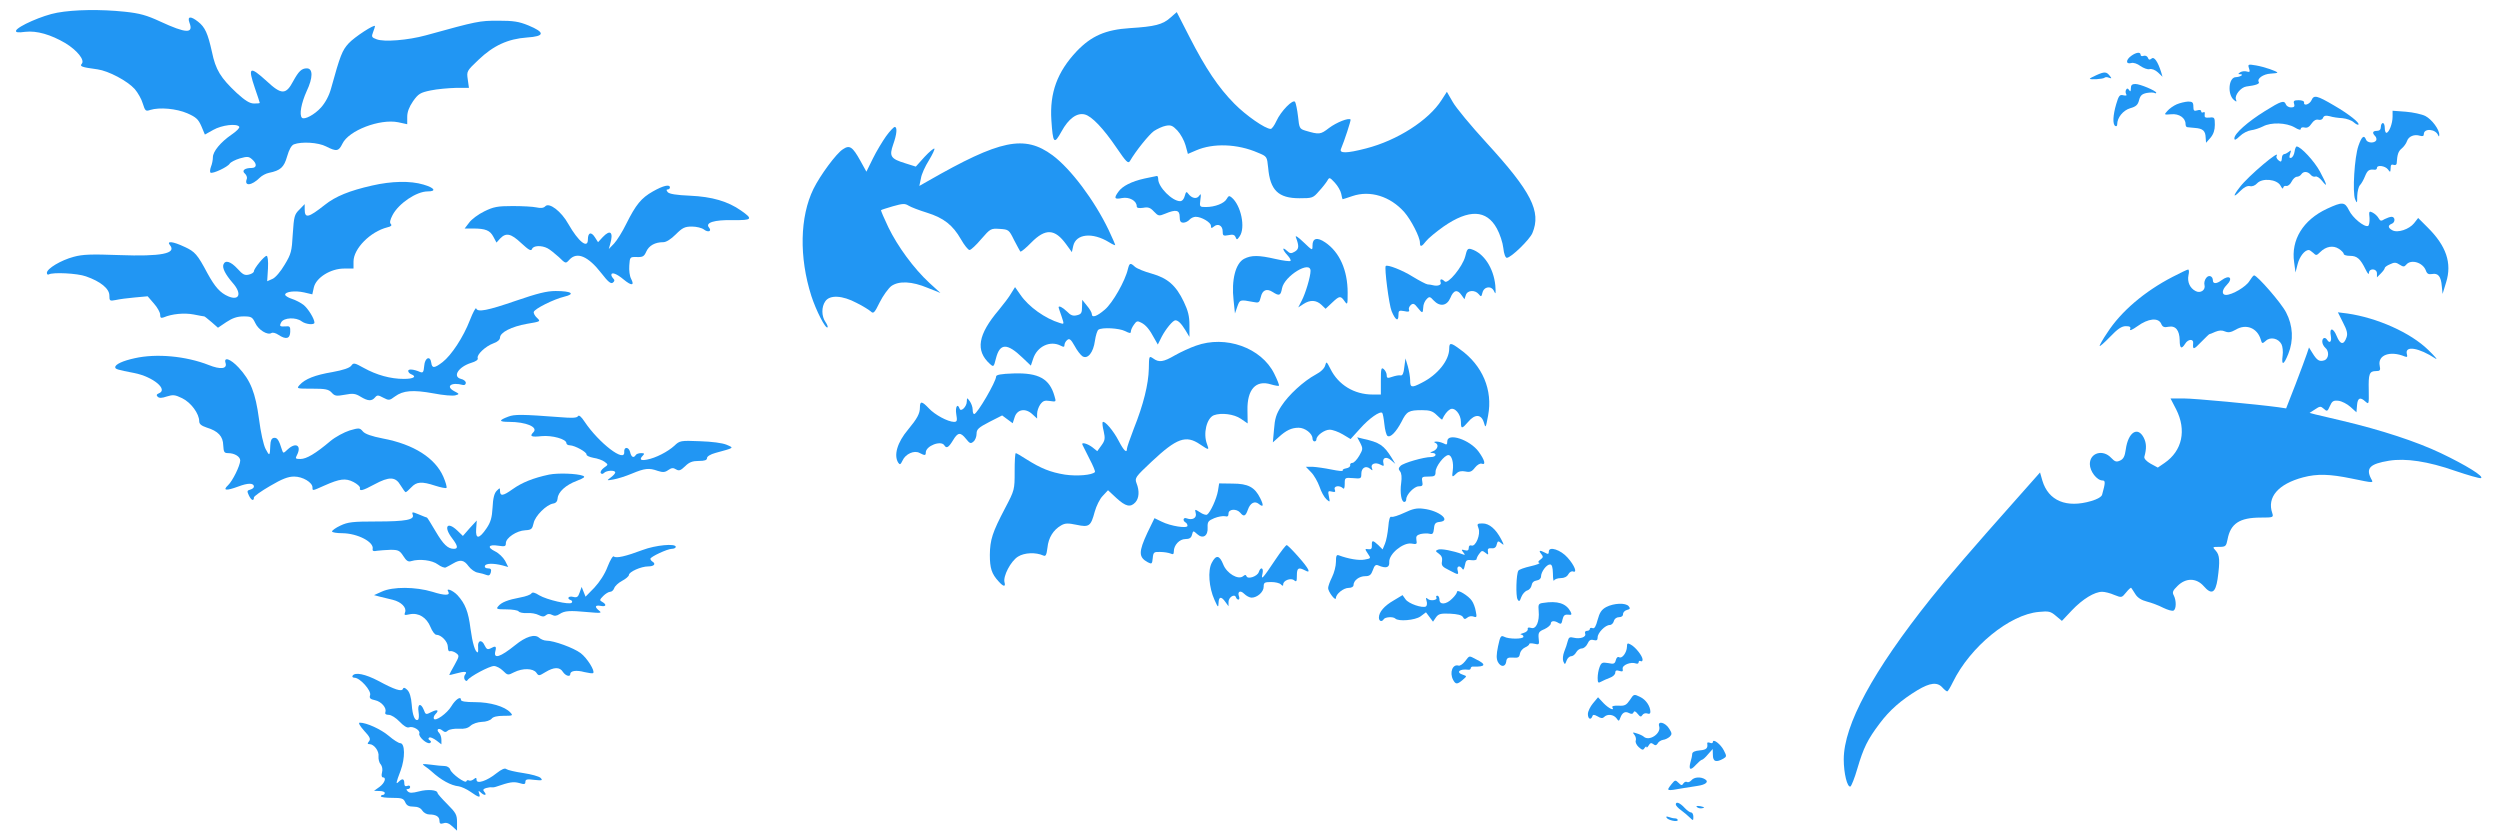 <?xml version="1.0" standalone="no"?>
<!DOCTYPE svg PUBLIC "-//W3C//DTD SVG 20010904//EN"
 "http://www.w3.org/TR/2001/REC-SVG-20010904/DTD/svg10.dtd">
<svg version="1.0" xmlns="http://www.w3.org/2000/svg"
 width="1280pt" height="429pt" viewBox="0 0 1280 429"
 preserveAspectRatio="xMidYMid meet">
<g transform="translate(0,429) scale(0.1,-0.1)"
fill="#2196f3" stroke="none">
<path d="M293 4225 c-74 -13 -203 -70 -211 -92 -2 -9 10 -11 47 -6 59 7 131
-14 206 -58 59 -36 100 -86 84 -105 -12 -14 -2 -18 80 -29 57 -8 153 -59 191
-101 16 -19 35 -52 41 -74 12 -38 15 -41 38 -33 48 15 134 7 190 -17 45 -20
56 -30 72 -66 l18 -43 43 24 c44 25 121 34 133 16 3 -6 -14 -23 -39 -40 -57
-39 -96 -87 -96 -116 0 -13 -4 -35 -10 -49 -5 -14 -6 -27 -2 -30 11 -7 88 29
98 46 5 8 29 20 52 27 39 11 46 10 63 -5 26 -23 24 -44 -3 -44 -36 0 -52 -14
-34 -29 8 -7 12 -19 10 -26 -16 -40 24 -37 67 6 10 10 31 21 46 24 59 12 77
28 93 84 10 35 22 57 35 62 39 15 125 10 165 -11 53 -27 64 -25 83 14 32 68
192 129 286 110 l46 -10 0 38 c0 25 10 51 30 80 27 38 37 44 90 55 33 7 91 12
128 13 l68 0 -6 43 c-6 42 -6 43 54 100 77 74 152 108 249 115 92 6 94 26 7
62 -49 20 -77 24 -155 24 -95 0 -106 -2 -370 -75 -91 -25 -215 -35 -252 -20
-25 9 -27 13 -18 36 6 15 10 29 10 31 0 13 -106 -56 -135 -88 -33 -36 -43 -61
-90 -231 -10 -37 -29 -72 -51 -97 -33 -37 -86 -65 -98 -53 -15 15 -3 76 24
136 33 69 33 117 1 117 -27 0 -42 -15 -70 -66 -37 -70 -60 -70 -136 1 -87 79
-97 73 -60 -36 14 -40 25 -74 25 -76 0 -2 -13 -3 -29 -3 -22 0 -45 14 -89 54
-82 77 -108 118 -127 211 -21 94 -35 126 -71 154 -38 30 -56 28 -44 -5 22 -57
-16 -56 -150 6 -69 32 -105 42 -181 50 -125 13 -258 11 -346 -5z"/>
<path d="M5993 4200 c-40 -36 -80 -46 -208 -54 -125 -8 -197 -40 -272 -118
-100 -106 -139 -213 -130 -353 8 -121 14 -127 52 -58 36 66 79 97 119 87 36
-9 95 -71 163 -171 49 -72 59 -82 68 -68 30 52 97 135 123 154 17 11 44 24 61
27 26 5 35 1 59 -24 16 -17 35 -51 42 -76 l12 -44 42 18 c87 38 212 34 317
-12 46 -19 46 -19 52 -77 10 -115 52 -156 160 -156 66 0 70 1 100 36 18 19 37
44 43 54 10 18 12 18 38 -10 15 -16 30 -42 33 -57 3 -15 6 -28 7 -28 2 0 24 7
50 16 91 31 194 -1 266 -82 35 -40 80 -128 80 -156 0 -25 9 -22 32 8 11 14 51
47 89 74 130 90 220 87 273 -10 15 -27 30 -72 33 -100 3 -30 11 -50 18 -50 21
0 117 93 131 127 46 110 -5 211 -236 463 -78 85 -156 179 -172 208 l-30 52
-27 -42 c-66 -104 -227 -207 -387 -248 -100 -26 -139 -26 -128 -2 17 40 52
147 49 150 -10 10 -71 -14 -110 -43 -44 -34 -50 -35 -121 -14 -30 9 -32 13
-38 72 -4 35 -11 68 -15 75 -10 17 -73 -47 -96 -98 -10 -22 -23 -40 -29 -40
-28 0 -127 69 -186 129 -82 83 -147 180 -230 342 l-65 127 -32 -28z"/>
<path d="M10912 4004 c-28 -20 -29 -44 -1 -37 12 4 32 -3 48 -15 16 -11 37
-19 47 -16 11 3 29 -4 43 -17 l23 -22 -7 24 c-17 54 -36 81 -49 69 -10 -8 -15
-7 -19 5 -4 8 -13 12 -22 9 -8 -3 -15 -1 -15 5 0 16 -22 14 -48 -5z"/>
<path d="M11515 3940 c6 -18 4 -21 -12 -16 -10 3 -25 1 -33 -4 -12 -8 -12 -10
-1 -10 23 0 2 -14 -21 -15 -38 0 -45 -89 -10 -117 13 -11 15 -10 10 3 -8 21
25 62 53 66 49 6 70 14 64 23 -11 17 23 41 60 43 19 1 35 3 35 5 0 7 -68 30
-109 37 -41 7 -43 6 -36 -15z"/>
<path d="M10733 3905 c-18 -8 -33 -16 -33 -18 0 -6 68 -2 75 5 4 4 14 4 23 0
15 -5 15 -4 3 11 -16 20 -26 21 -68 2z"/>
<path d="M10910 3838 c0 -17 -3 -19 -9 -9 -6 9 -11 10 -15 2 -4 -6 -4 -16 0
-23 5 -7 0 -9 -14 -6 -19 5 -24 -1 -37 -45 -17 -58 -19 -103 -5 -112 6 -3 10
0 10 8 0 35 30 72 67 83 29 8 39 17 45 41 6 24 15 32 39 37 17 3 35 3 40 0 5
-3 9 -2 9 1 0 10 -83 45 -107 45 -17 0 -23 -6 -23 -22z"/>
<path d="M11835 3777 c-10 -22 -42 -32 -38 -11 1 6 -11 11 -28 11 -24 0 -28
-4 -23 -19 4 -13 0 -18 -16 -18 -11 0 -23 7 -26 15 -9 23 -23 19 -108 -34 -87
-54 -156 -115 -156 -139 0 -12 7 -9 28 11 15 15 41 28 57 30 17 2 44 11 62 20
41 22 119 19 161 -5 21 -13 32 -15 32 -8 0 7 8 10 20 7 13 -3 24 3 35 20 11
16 23 23 35 20 11 -3 21 1 24 10 5 11 13 13 34 8 15 -5 44 -9 65 -10 21 -2 47
-11 58 -21 10 -9 22 -15 24 -12 9 8 -49 54 -123 97 -90 53 -105 56 -117 28z"/>
<path d="M11145 3756 c-16 -7 -38 -22 -48 -34 -18 -20 -18 -20 20 -17 40 4 73
-19 73 -50 0 -8 3 -15 8 -16 4 -1 22 -2 40 -4 41 -3 54 -15 55 -50 l2 -26 23
26 c15 18 22 39 22 66 0 37 -2 40 -27 37 -23 -2 -27 1 -25 16 2 11 -1 15 -7
11 -6 -3 -11 -1 -11 5 0 7 -8 9 -20 5 -16 -5 -20 -2 -20 19 0 22 -5 26 -27 26
-16 -1 -41 -7 -58 -14z"/>
<path d="M12250 3692 c0 -34 -18 -82 -32 -82 -4 0 -8 11 -8 25 0 14 -4 25 -10
25 -5 0 -10 -9 -10 -20 0 -13 -7 -20 -20 -20 -22 0 -26 -10 -9 -27 6 -6 8 -16
5 -22 -10 -16 -46 -13 -52 4 -10 26 -22 17 -39 -32 -20 -57 -31 -237 -17 -273
10 -23 11 -22 11 17 1 23 7 48 14 55 7 7 19 28 26 46 13 31 21 36 49 33 6 -1
12 3 12 9 0 17 42 11 56 -7 12 -17 13 -16 14 6 0 16 4 21 15 17 8 -3 15 0 16
7 3 47 8 62 26 77 11 9 23 26 27 38 8 24 37 36 66 27 14 -4 20 -2 20 8 0 32
60 27 73 -5 4 -9 6 -8 6 2 1 26 -37 78 -71 96 -18 9 -63 19 -100 22 l-68 5 0
-31z"/>
<path d="M4537 3593 c-19 -27 -50 -78 -68 -115 l-33 -67 -31 56 c-40 72 -55
82 -89 59 -34 -21 -117 -134 -151 -203 -70 -143 -74 -350 -11 -548 24 -74 73
-171 83 -161 3 2 -2 15 -11 28 -20 29 -21 77 0 106 23 33 87 30 160 -9 33 -16
65 -37 73 -44 13 -13 19 -6 45 47 17 34 44 71 59 83 39 28 106 25 187 -9 l65
-26 -57 52 c-79 73 -162 186 -210 285 -22 46 -39 86 -37 87 2 2 30 11 61 20
50 14 61 15 80 3 13 -8 55 -24 94 -36 86 -27 132 -63 174 -136 17 -30 37 -55
44 -55 7 0 34 25 60 56 47 54 49 55 95 52 45 -3 47 -4 73 -57 15 -29 30 -56
32 -59 3 -3 29 18 56 46 73 74 121 71 179 -9 l29 -40 7 32 c14 62 98 71 183
19 17 -11 32 -17 32 -15 0 3 -15 38 -34 78 -73 152 -194 313 -287 382 -144
106 -268 80 -638 -132 l-44 -25 8 38 c3 22 22 63 41 93 18 30 31 57 28 60 -3
3 -26 -16 -51 -43 l-44 -49 -54 17 c-75 23 -83 36 -62 96 19 53 22 90 8 90 -5
0 -25 -21 -44 -47z"/>
<path d="M11748 3513 c-2 -14 -9 -28 -17 -31 -10 -3 -11 2 -6 19 7 20 5 22 -6
12 -8 -6 -18 -12 -24 -12 -5 -1 -10 -7 -11 -14 -2 -27 -5 -29 -19 -17 -8 7
-12 16 -9 21 25 41 -146 -103 -188 -159 -37 -47 -35 -58 2 -20 20 20 37 28 50
25 11 -3 26 3 36 14 26 29 101 22 120 -11 7 -14 13 -19 14 -12 0 7 7 12 15 10
9 -2 21 8 28 22 7 14 19 25 27 25 8 0 19 6 23 13 11 16 32 15 47 -2 6 -8 17
-13 25 -10 7 3 22 -7 34 -22 30 -38 26 -21 -11 48 -28 52 -98 128 -119 128 -4
0 -9 -12 -11 -27z"/>
<path d="M5860 3376 c-67 -15 -114 -39 -134 -68 -24 -33 -20 -40 19 -32 37 7
75 -14 75 -42 0 -9 10 -11 33 -8 25 5 37 1 55 -19 23 -24 26 -24 58 -11 55 23
74 19 74 -16 0 -23 5 -30 19 -30 10 0 24 7 31 15 7 8 21 15 32 15 30 0 78 -29
78 -46 0 -13 3 -14 15 -4 21 18 45 5 45 -24 0 -23 3 -25 30 -20 22 5 31 2 36
-10 6 -15 8 -15 21 4 31 44 7 159 -41 199 -12 10 -16 9 -25 -7 -12 -23 -60
-42 -107 -42 -32 0 -33 1 -28 38 4 29 3 33 -6 20 -12 -19 -38 -14 -56 10 -9
13 -12 11 -18 -11 -4 -16 -13 -27 -24 -27 -40 0 -112 72 -112 113 0 9 -3 17
-7 16 -5 -1 -33 -7 -63 -13z"/>
<path d="M1905 3340 c-115 -26 -187 -55 -242 -99 -85 -67 -103 -71 -103 -22
l0 26 -27 -28 c-26 -25 -28 -36 -34 -125 -5 -89 -8 -102 -42 -158 -20 -34 -47
-66 -62 -72 l-27 -12 4 65 c2 39 -1 65 -7 65 -12 0 -65 -65 -65 -79 0 -6 -12
-14 -26 -17 -21 -5 -31 0 -58 30 -35 38 -63 46 -72 22 -7 -18 10 -51 47 -94
49 -55 35 -94 -23 -69 -41 18 -67 47 -106 118 -51 96 -64 111 -117 135 -59 28
-94 32 -75 9 36 -43 -44 -59 -260 -51 -141 5 -186 4 -233 -9 -64 -17 -137 -60
-137 -82 0 -8 5 -11 10 -8 20 12 146 6 190 -10 75 -26 120 -63 120 -98 0 -28
2 -29 33 -23 17 4 61 10 97 13 l66 6 32 -37 c18 -20 32 -46 32 -57 0 -16 4
-19 18 -14 42 18 105 24 153 15 29 -6 53 -10 55 -10 2 0 18 -13 37 -29 l33
-29 43 29 c32 21 56 29 88 29 40 0 45 -3 60 -34 16 -35 63 -64 83 -51 6 4 22
0 35 -9 39 -26 60 -21 61 15 1 25 -2 30 -20 28 -34 -2 -37 0 -26 21 13 24 75
27 104 5 21 -16 66 -20 66 -7 0 20 -33 73 -56 91 -14 11 -41 25 -60 31 -19 6
-34 16 -34 21 0 16 51 22 96 12 l43 -10 8 36 c12 50 86 96 155 96 l48 0 0 36
c0 66 86 153 173 175 19 4 25 10 18 17 -7 7 -4 21 9 46 31 59 122 121 180 121
46 0 36 18 -22 35 -67 20 -163 18 -263 -5z"/>
<path d="M3343 3310 c-60 -34 -87 -67 -137 -167 -19 -39 -47 -84 -62 -100
l-27 -28 7 25 c18 62 1 77 -38 36 l-24 -26 -16 25 c-19 30 -36 25 -36 -11 0
-50 -48 -12 -100 79 -36 65 -98 112 -118 91 -8 -9 -23 -11 -45 -6 -17 4 -72 7
-122 7 -78 0 -98 -4 -145 -27 -31 -15 -66 -41 -78 -58 l-23 -30 43 0 c65 0 87
-10 104 -42 l16 -30 19 21 c30 31 55 26 108 -24 38 -35 50 -42 55 -30 6 18 48
20 79 4 12 -6 38 -27 58 -45 35 -34 35 -35 54 -14 39 43 96 19 165 -70 34 -44
48 -55 58 -47 9 7 10 13 2 21 -5 5 -10 14 -10 18 0 17 27 7 63 -23 41 -34 57
-32 38 4 -7 13 -11 43 -9 68 3 43 3 44 39 43 30 -1 37 3 48 28 14 31 45 48 87
48 15 0 39 15 64 40 34 34 46 40 83 40 23 0 51 -7 61 -15 22 -17 42 -9 26 10
-21 25 27 40 123 38 99 -1 104 5 41 49 -67 47 -148 71 -261 76 -71 3 -106 9
-114 18 -8 10 -8 14 0 14 6 0 11 5 11 10 0 18 -34 10 -87 -20z"/>
<path d="M11914 3221 c-122 -57 -185 -159 -168 -274 l7 -52 11 43 c10 39 36
72 57 72 4 0 14 -7 23 -15 14 -14 17 -14 35 4 30 30 67 36 96 17 14 -9 25 -21
25 -26 0 -6 15 -10 33 -10 35 0 52 -15 79 -70 10 -21 17 -28 17 -17 1 25 41
23 41 -3 l0 -20 20 20 c11 11 20 23 20 28 0 4 12 13 27 19 22 11 31 10 49 -2
19 -12 24 -12 34 0 24 29 84 12 100 -29 6 -18 14 -22 32 -19 31 6 46 -12 50
-62 l4 -40 18 59 c31 99 1 187 -95 282 l-48 48 -21 -27 c-25 -31 -84 -51 -111
-36 -23 12 -24 25 -4 33 20 7 19 36 0 36 -8 0 -24 -6 -36 -12 -17 -11 -22 -10
-30 4 -5 10 -19 23 -30 29 -19 10 -21 8 -17 -27 1 -20 -2 -39 -8 -41 -19 -7
-79 42 -97 80 -22 44 -33 45 -113 8z"/>
<path d="M6635 3075 c17 -45 16 -60 -5 -73 -19 -11 -25 -11 -41 4 -26 24 -24
6 3 -23 12 -13 19 -26 15 -29 -3 -3 -37 1 -76 10 -87 20 -124 20 -161 1 -44
-23 -66 -108 -54 -213 l7 -67 12 35 c13 36 13 37 81 24 29 -6 32 -4 39 24 8
37 30 47 61 27 34 -22 41 -19 48 19 12 63 146 145 146 89 0 -29 -26 -116 -45
-152 l-18 -35 26 17 c35 23 66 21 92 -3 l22 -21 33 31 c38 36 44 37 64 8 15
-21 16 -19 16 43 0 115 -41 208 -115 258 -41 28 -65 22 -65 -16 0 -27 0 -27
-46 17 -29 28 -44 37 -39 25z"/>
<path d="M7502 2977 c-14 -53 -89 -144 -105 -128 -16 16 -27 13 -21 -4 6 -14
-15 -22 -41 -15 -5 2 -17 3 -26 4 -8 1 -42 19 -75 39 -52 33 -131 64 -139 55
-8 -8 17 -200 30 -231 19 -46 35 -56 35 -21 0 24 3 26 30 21 21 -5 28 -3 24 7
-3 7 2 18 10 25 11 9 18 7 34 -14 25 -31 27 -31 29 1 0 15 8 33 17 42 14 15
18 14 36 -6 32 -34 68 -29 86 13 16 40 36 45 57 14 l15 -21 7 21 c8 26 47 28
66 5 12 -15 14 -14 19 7 8 33 47 38 60 7 8 -18 9 -11 6 31 -9 89 -59 165 -122
185 -19 6 -23 1 -32 -37z"/>
<path d="M5775 2913 c-14 -62 -79 -175 -118 -208 -42 -36 -67 -44 -67 -22 0 6
-11 26 -25 42 l-24 30 -1 -36 c0 -31 -4 -38 -26 -43 -20 -5 -32 -1 -51 19 -23
22 -43 32 -43 21 0 -2 7 -22 15 -45 14 -42 14 -42 -8 -35 -76 23 -160 83 -202
144 l-28 40 -20 -32 c-10 -18 -39 -56 -63 -85 -107 -126 -121 -208 -46 -276
19 -17 20 -17 31 27 20 80 57 81 137 4 l42 -40 12 36 c21 63 87 94 141 66 15
-8 19 -7 19 3 0 8 6 20 14 26 11 10 19 4 38 -30 12 -23 31 -47 40 -53 27 -17
56 19 64 79 4 28 12 53 18 57 19 13 106 8 136 -7 24 -12 30 -13 30 -2 0 7 7
23 16 35 13 19 18 20 37 10 24 -12 43 -35 68 -82 l17 -30 20 40 c21 40 57 84
70 84 14 0 30 -16 51 -50 l21 -35 0 60 c0 46 -7 74 -29 120 -40 84 -83 121
-164 144 -37 10 -76 26 -86 35 -24 22 -28 20 -36 -11z"/>
<path d="M11123 2872 c-143 -74 -264 -177 -334 -286 -22 -32 -39 -63 -39 -67
0 -5 24 16 53 46 39 41 60 55 81 55 21 0 27 -4 22 -16 -3 -9 11 -3 38 16 55
40 106 45 121 13 7 -17 15 -21 38 -16 36 7 56 -18 57 -69 0 -42 9 -48 28 -18
15 25 44 26 41 3 -3 -35 2 -35 41 6 22 22 41 41 42 40 2 0 15 5 30 12 20 8 34
9 50 2 17 -7 30 -5 55 9 53 32 110 9 128 -50 6 -22 8 -23 26 -7 23 22 64 13
80 -17 6 -11 9 -38 6 -59 -7 -53 6 -49 29 9 28 69 24 145 -11 212 -24 48 -148
190 -164 190 -4 0 -14 -13 -24 -29 -17 -29 -88 -71 -120 -71 -23 0 -21 26 3
50 36 36 15 56 -26 25 -25 -19 -44 -19 -44 -1 0 23 -22 31 -35 12 -7 -9 -11
-25 -8 -35 7 -26 -21 -45 -46 -31 -29 15 -43 47 -36 81 4 16 3 29 -2 29 -4 0
-40 -17 -80 -38z"/>
<path d="M2641 2750 c-145 -50 -196 -60 -203 -39 -2 6 -17 -21 -32 -60 -34
-88 -95 -180 -140 -215 -42 -32 -54 -33 -58 -3 -5 38 -33 26 -36 -16 -3 -32
-6 -37 -20 -32 -34 15 -62 17 -62 6 0 -6 7 -14 15 -17 31 -12 13 -24 -37 -24
-69 0 -140 20 -205 56 -49 27 -53 28 -65 11 -9 -11 -41 -22 -96 -32 -89 -15
-140 -35 -168 -66 -17 -19 -15 -19 64 -19 68 0 84 -3 100 -20 16 -18 24 -19
68 -11 41 8 54 6 80 -10 38 -23 57 -24 74 -4 11 13 16 13 42 -1 29 -15 32 -15
60 6 42 31 92 35 197 16 51 -10 101 -14 113 -10 21 6 21 7 -6 21 -47 25 -15
48 44 32 8 -2 15 2 15 11 0 8 -11 17 -25 20 -45 12 -12 62 52 82 24 7 37 16
34 24 -7 17 39 61 80 76 21 7 34 19 34 29 0 27 59 57 138 71 71 12 71 12 51
31 -11 10 -18 24 -16 30 4 16 102 65 156 78 59 14 37 29 -44 29 -46 0 -93 -12
-204 -50z"/>
<path d="M11996 2639 c21 -40 25 -58 18 -77 -14 -40 -32 -37 -50 7 -18 45 -39
45 -30 0 5 -28 -6 -40 -19 -19 -10 16 -25 11 -25 -9 0 -10 7 -24 15 -31 22
-18 19 -57 -5 -65 -25 -8 -37 0 -60 37 l-18 29 -11 -33 c-6 -18 -32 -88 -58
-156 l-48 -123 -40 6 c-111 15 -428 45 -486 45 l-66 0 29 -56 c54 -107 31
-212 -59 -274 l-35 -24 -37 20 c-21 12 -34 26 -32 35 12 43 11 70 -3 98 -31
60 -80 28 -92 -60 -5 -36 -12 -49 -29 -57 -19 -9 -27 -6 -46 14 -42 45 -109
26 -109 -32 0 -37 36 -84 65 -84 15 0 15 -11 -2 -72 -2 -11 -24 -24 -55 -33
-128 -38 -220 1 -251 104 l-12 42 -140 -158 c-193 -217 -334 -380 -419 -487
-296 -371 -446 -648 -446 -824 0 -72 18 -144 34 -139 5 2 22 44 36 93 31 105
52 148 114 230 51 68 109 119 193 170 65 39 102 43 128 14 10 -11 21 -20 25
-20 3 0 16 21 29 48 88 180 290 346 440 359 50 5 60 3 87 -20 l31 -26 51 54
c55 58 116 95 155 95 14 0 42 -7 62 -16 38 -15 38 -15 61 13 12 15 24 26 26
23 2 -3 12 -17 21 -32 11 -18 31 -31 59 -38 24 -6 61 -20 84 -32 23 -11 46
-18 53 -14 14 9 14 51 1 77 -9 16 -6 25 19 49 42 42 96 42 134 -1 40 -46 60
-36 71 36 13 93 11 123 -9 145 -18 20 -18 20 17 20 33 0 36 3 43 38 15 81 61
112 170 112 64 0 66 1 59 23 -28 81 30 149 158 183 72 19 136 17 248 -6 117
-24 113 -24 100 -1 -28 54 -6 76 91 92 86 14 200 -3 340 -52 65 -22 124 -39
131 -37 20 7 -75 66 -205 128 -124 59 -304 118 -502 165 -60 14 -123 29 -140
33 l-30 8 28 18 c25 17 29 17 45 3 16 -15 19 -14 31 14 11 25 18 30 44 27 17
-2 44 -16 61 -31 l31 -28 3 36 c3 38 16 44 43 19 18 -16 18 -13 17 58 -2 84 3
98 37 98 21 0 24 4 19 28 -11 54 53 78 128 47 13 -5 15 -2 11 13 -11 44 62 32
147 -24 14 -9 -3 11 -37 44 -91 89 -262 165 -415 187 l-48 6 26 -52z"/>
<path d="M6123 2520 c-29 -10 -77 -32 -107 -49 -60 -35 -82 -38 -112 -16 -21
14 -21 13 -22 -53 -2 -79 -27 -182 -77 -307 -19 -49 -35 -96 -35 -102 0 -26
-16 -11 -43 41 -27 52 -72 104 -81 95 -3 -3 -1 -24 5 -47 8 -37 7 -47 -12 -73
l-21 -29 -25 20 c-25 19 -58 28 -51 13 2 -5 18 -37 36 -72 18 -34 31 -65 28
-68 -15 -16 -93 -22 -154 -13 -74 12 -123 32 -196 78 -28 18 -52 32 -55 32 -4
0 -6 -42 -6 -94 0 -93 0 -95 -49 -188 -65 -124 -77 -161 -78 -239 0 -68 9 -97
45 -136 25 -28 37 -29 30 -4 -8 31 32 108 69 131 33 21 91 23 129 6 13 -6 17
1 22 40 5 51 30 91 70 114 21 12 35 12 79 3 65 -14 73 -7 93 67 8 29 26 66 41
81 l27 29 43 -40 c48 -44 72 -49 97 -22 19 21 22 58 6 98 -10 27 -6 32 78 111
128 120 175 137 247 88 46 -31 48 -31 36 1 -21 54 -2 133 35 148 38 14 103 6
138 -18 l35 -24 -1 68 c-2 106 43 156 120 132 20 -6 39 -9 41 -7 3 2 -8 30
-24 62 -66 133 -249 198 -401 143z"/>
<path d="M7420 2505 c0 -60 -59 -134 -141 -175 -52 -27 -59 -25 -59 13 0 17
-6 50 -12 72 l-12 40 -6 -45 c-3 -31 -9 -44 -19 -42 -8 2 -27 -2 -42 -7 -25
-9 -29 -7 -29 8 0 10 -7 24 -15 31 -13 11 -15 3 -15 -59 l0 -71 -42 0 c-95 0
-176 50 -216 131 -20 39 -21 40 -27 18 -4 -15 -22 -33 -49 -47 -61 -33 -139
-104 -176 -162 -26 -40 -33 -64 -37 -118 l-6 -67 29 26 c39 36 67 49 103 49
33 0 71 -30 71 -55 0 -8 5 -15 10 -15 6 0 10 5 10 10 0 20 41 50 68 50 15 0
45 -11 67 -24 l40 -24 49 54 c46 52 102 91 113 80 3 -3 8 -29 11 -58 3 -29 10
-56 16 -60 15 -10 44 20 72 73 26 53 37 59 105 59 40 0 55 -5 76 -26 14 -14
26 -24 27 -22 11 25 26 44 40 52 23 14 56 -24 56 -65 0 -36 5 -36 37 1 34 41
67 40 80 -2 9 -32 10 -31 22 34 25 130 -28 257 -143 339 -48 36 -56 36 -56 4z"/>
<path d="M690 2456 c-60 -13 -100 -31 -100 -46 0 -10 10 -13 98 -30 96 -19
175 -85 125 -104 -12 -5 -13 -10 -6 -17 8 -8 21 -8 47 1 32 10 42 9 79 -9 45
-22 87 -79 87 -118 0 -14 11 -23 38 -32 59 -18 84 -45 85 -91 2 -35 5 -40 25
-40 33 0 62 -18 62 -38 -1 -27 -39 -104 -62 -126 -30 -28 -10 -30 52 -7 50 19
80 19 80 -1 0 -5 -8 -12 -19 -15 -16 -4 -17 -8 -7 -29 12 -26 26 -32 26 -11 0
6 38 33 83 59 61 36 92 48 123 48 44 0 94 -30 94 -56 0 -18 -2 -18 61 10 79
35 108 39 149 18 19 -10 34 -23 33 -30 -4 -19 13 -15 74 18 76 41 108 40 134
-5 12 -19 23 -35 26 -35 3 0 16 11 29 25 27 29 53 31 123 8 28 -9 54 -14 57
-11 3 4 -4 29 -16 57 -42 96 -151 166 -310 196 -57 11 -91 23 -102 36 -16 19
-20 19 -68 5 -28 -9 -73 -33 -98 -54 -77 -65 -123 -92 -154 -92 -25 0 -27 2
-18 19 26 50 -5 69 -47 30 -22 -21 -23 -21 -29 -3 -16 52 -25 65 -42 62 -12
-2 -17 -14 -18 -38 -2 -56 -4 -57 -24 -19 -11 21 -25 84 -34 154 -18 134 -43
197 -104 263 -42 45 -78 57 -67 23 9 -30 -26 -34 -86 -10 -117 46 -268 60
-379 35z"/>
<path d="M5100 2362 c0 -26 -97 -192 -112 -192 -5 0 -8 10 -8 23 0 13 -7 32
-15 43 -14 19 -14 19 -15 -2 0 -26 -31 -56 -37 -36 -10 29 -23 9 -17 -28 6
-35 4 -40 -12 -40 -32 1 -97 36 -128 69 -36 38 -46 39 -46 5 0 -32 -14 -57
-61 -114 -55 -65 -74 -131 -50 -169 8 -12 12 -10 22 11 15 34 60 54 87 39 27
-14 32 -14 32 2 0 34 78 64 95 37 11 -18 22 -11 44 25 25 42 38 44 67 8 19
-24 24 -26 38 -14 9 7 16 25 16 40 0 23 10 32 66 61 l65 33 27 -20 27 -20 10
31 c13 41 56 48 91 15 l24 -22 0 24 c0 14 7 35 16 48 14 19 23 22 49 18 33 -5
33 -5 24 25 -25 89 -81 120 -209 116 -66 -2 -90 -7 -90 -16z"/>
<path d="M2603 2157 c-51 -19 -50 -27 3 -27 88 0 151 -27 125 -53 -21 -21 -11
-26 42 -20 54 5 127 -15 127 -36 0 -6 8 -11 18 -11 26 -1 87 -35 85 -47 -1 -6
15 -13 35 -17 21 -3 46 -12 57 -20 20 -15 20 -15 -3 -31 -12 -9 -20 -21 -16
-27 4 -6 10 -6 17 1 13 13 57 15 57 2 0 -5 -10 -16 -22 -25 -23 -17 -23 -17
12 -11 19 3 62 16 95 30 67 28 88 30 133 14 25 -8 36 -8 53 4 17 12 26 13 40
4 15 -9 23 -7 47 16 21 21 38 27 70 27 30 0 42 4 42 15 0 8 17 19 43 26 99 27
96 25 57 42 -22 9 -74 16 -137 18 -98 4 -103 3 -130 -23 -34 -31 -96 -63 -140
-71 -34 -7 -41 1 -21 21 9 9 7 12 -9 12 -12 0 -25 -4 -28 -10 -11 -17 -23 -11
-29 16 -7 27 -32 28 -30 0 5 -58 -130 46 -203 155 -17 26 -29 36 -34 28 -5 -9
-31 -10 -90 -5 -197 15 -235 15 -266 3z"/>
<path d="M6965 2021 c14 -28 13 -32 -6 -65 -12 -20 -27 -36 -35 -36 -8 0 -13
-6 -11 -12 1 -7 -8 -14 -21 -16 -12 -2 -20 -7 -17 -11 2 -5 -23 -2 -58 5 -34
7 -77 13 -96 14 l-35 0 27 -28 c15 -15 34 -49 43 -74 8 -25 24 -54 35 -64 19
-17 19 -16 13 14 -6 28 -4 30 15 25 17 -4 20 -2 15 11 -7 18 25 23 42 6 6 -6
9 3 9 23 0 32 1 32 43 29 40 -4 42 -2 42 22 0 31 23 44 45 26 13 -11 14 -10 9
4 -8 21 18 31 44 17 17 -9 19 -8 15 8 -7 28 15 36 40 14 l21 -18 -18 30 c-41
66 -62 80 -149 99 l-28 7 16 -30z"/>
<path d="M7410 2030 c0 -17 -3 -19 -19 -10 -11 5 -28 10 -38 9 -10 0 -13 -3
-5 -6 20 -8 14 -33 -10 -43 -18 -7 -19 -9 -5 -9 26 -1 21 -21 -6 -21 -37 0
-141 -30 -156 -45 -11 -11 -12 -17 -3 -28 8 -9 10 -31 6 -60 -7 -50 1 -97 16
-97 6 0 10 6 10 14 0 24 41 66 64 66 19 0 22 4 18 25 -4 23 -1 25 32 25 31 0
36 3 36 24 0 28 45 86 66 86 17 0 28 -40 22 -80 -5 -34 -3 -36 19 -14 11 11
26 14 46 10 23 -5 33 -1 49 20 11 14 27 23 34 20 23 -9 16 18 -15 61 -45 62
-161 100 -161 53z"/>
<path d="M2811 1860 c-80 -17 -138 -40 -187 -75 -49 -35 -64 -37 -64 -7 0 15
-1 15 -17 -1 -12 -12 -19 -38 -21 -85 -3 -53 -10 -76 -31 -107 -38 -56 -57
-57 -53 -3 l3 43 -36 -39 -35 -40 -28 27 c-52 50 -73 21 -27 -39 29 -38 32
-54 9 -54 -31 0 -54 22 -94 90 -23 39 -42 70 -44 70 -2 0 -20 7 -41 16 -34 14
-37 14 -32 -1 11 -26 -35 -35 -185 -35 -123 0 -147 -3 -185 -21 -24 -11 -43
-25 -43 -30 0 -5 24 -9 53 -9 78 -1 163 -45 155 -81 -2 -10 5 -13 22 -9 14 2
45 4 70 5 39 0 47 -4 65 -32 15 -24 25 -31 40 -26 43 13 108 5 137 -17 16 -12
35 -19 41 -15 7 3 23 12 37 20 37 22 56 18 79 -14 12 -16 33 -31 48 -33 16 -3
35 -8 44 -12 12 -5 18 -1 22 13 4 16 0 21 -15 21 -11 0 -18 5 -15 13 4 13 43
14 90 2 l29 -8 -16 32 c-10 17 -32 39 -51 48 -43 21 -34 37 16 29 34 -5 39 -4
39 13 0 27 55 64 99 66 32 2 36 6 43 36 7 37 66 96 101 101 13 2 21 11 22 26
2 33 42 69 98 90 38 15 45 20 32 26 -32 12 -129 15 -174 6z"/>
<path d="M6236 1777 c-7 -41 -39 -111 -56 -122 -5 -3 -22 2 -36 12 -27 17 -27
17 -22 -4 7 -25 -17 -38 -46 -27 -17 7 -23 -11 -6 -21 6 -3 10 -11 10 -17 0
-15 -86 -2 -132 21 l-37 18 -36 -74 c-46 -99 -46 -126 2 -152 20 -10 22 -9 25
21 3 31 6 33 38 32 19 0 43 -4 53 -8 13 -6 17 -4 17 11 0 32 29 63 59 63 21 0
30 6 34 22 6 22 6 22 27 3 29 -26 56 -9 53 35 -1 28 3 34 34 47 20 8 44 12 55
10 13 -4 18 0 18 14 0 23 41 26 60 4 18 -22 27 -19 39 15 12 35 35 47 56 30
24 -20 26 -8 7 30 -28 56 -62 74 -141 74 l-69 1 -6 -38z"/>
<path d="M7191 1665 c-30 -14 -60 -24 -67 -21 -8 3 -13 -14 -16 -52 -3 -31
-10 -70 -17 -86 l-12 -29 -22 22 c-29 27 -34 26 -33 -1 1 -17 -4 -22 -18 -20
-18 3 -19 2 -3 -22 17 -25 17 -25 -16 -31 -29 -6 -85 4 -133 22 -11 4 -14 -4
-14 -34 0 -21 -9 -56 -20 -78 -11 -22 -20 -47 -20 -56 0 -19 39 -70 40 -51 0
21 39 52 65 52 15 0 25 6 25 14 0 24 29 46 60 46 22 0 30 6 39 31 8 24 15 30
28 24 40 -17 58 -11 56 17 -3 41 70 101 113 95 28 -5 30 -3 26 18 -3 19 1 25
22 31 15 3 35 4 46 1 15 -4 19 1 22 27 2 26 8 32 31 34 58 7 -6 58 -84 67 -34
5 -56 0 -98 -20z"/>
<path d="M7570 1585 c12 -31 -15 -96 -36 -88 -9 3 -14 -2 -14 -12 0 -13 -6
-16 -21 -12 -17 5 -18 3 -7 -11 11 -14 10 -15 -6 -9 -46 17 -107 29 -123 23
-15 -6 -14 -8 4 -21 14 -10 19 -22 16 -39 -4 -21 1 -28 36 -45 49 -26 50 -26
44 -1 -6 22 11 27 24 8 5 -9 9 -3 13 17 5 26 9 30 33 27 15 -2 27 1 27 5 0 5
6 18 14 28 12 17 16 17 31 5 15 -12 16 -12 13 6 -2 14 2 18 18 17 15 -2 24 4
27 19 5 19 8 20 23 7 16 -13 16 -11 0 20 -27 52 -61 81 -95 81 -28 0 -30 -2
-21 -25z"/>
<path d="M3290 1474 c-85 -32 -136 -44 -147 -33 -5 5 -19 -19 -32 -52 -14 -38
-41 -79 -68 -108 l-45 -46 -10 25 -10 25 -10 -28 c-8 -24 -14 -28 -34 -23 -24
6 -34 -9 -11 -17 6 -2 9 -8 4 -13 -11 -12 -127 15 -166 38 -23 15 -35 17 -40
10 -4 -7 -29 -16 -57 -21 -64 -12 -97 -25 -113 -45 -12 -14 -8 -16 42 -16 31
0 59 -5 62 -10 4 -6 23 -10 43 -9 20 2 47 -3 60 -10 18 -9 27 -10 37 -1 9 8
20 8 31 2 13 -7 24 -6 39 4 26 17 50 19 145 10 66 -6 73 -5 58 7 -25 20 -22
30 7 25 28 -6 33 6 9 20 -15 8 -15 11 5 31 11 11 27 21 35 21 8 0 17 8 21 19
3 10 21 27 40 37 19 10 35 24 35 30 0 16 62 44 99 44 30 0 41 13 21 25 -5 3
-10 10 -10 14 0 10 87 51 110 51 11 0 20 5 20 10 0 19 -104 9 -170 -16z"/>
<path d="M6529 1423 c-64 -96 -74 -107 -65 -70 7 30 -9 38 -19 8 -7 -22 -57
-39 -63 -21 -3 8 -8 8 -17 0 -25 -21 -84 14 -102 60 -19 48 -37 51 -59 8 -21
-40 -14 -127 14 -189 18 -40 20 -42 21 -16 1 33 14 35 35 5 l16 -22 0 22 c0
24 31 44 38 24 2 -7 8 -12 13 -12 4 0 6 7 3 15 -10 26 6 35 26 15 11 -11 28
-20 38 -20 29 0 62 29 62 56 0 21 4 24 38 24 21 0 43 -5 50 -12 9 -9 12 -9 12
0 0 20 39 35 56 21 12 -10 14 -6 14 25 0 38 8 43 41 26 34 -19 22 7 -33 69
-29 33 -56 60 -60 60 -4 1 -31 -34 -59 -76z"/>
<path d="M7930 1466 c0 -13 -4 -15 -19 -6 -28 15 -35 12 -20 -6 11 -14 11 -18
-4 -29 -12 -9 -14 -14 -6 -17 7 -2 -13 -10 -44 -17 -31 -7 -60 -17 -63 -23
-11 -17 -14 -130 -4 -147 7 -13 11 -11 19 12 6 16 20 31 31 34 10 3 20 15 22
27 2 13 11 22 26 24 13 2 22 10 22 20 0 24 28 62 46 62 10 0 14 -13 15 -47 0
-27 3 -42 6 -35 2 6 18 12 33 12 19 0 33 7 40 20 6 11 17 17 24 14 23 -9 8 31
-28 71 -35 40 -96 60 -96 31z"/>
<path d="M1955 1261 l-40 -18 30 -8 c17 -4 46 -11 66 -16 44 -11 72 -40 63
-64 -6 -15 -3 -16 24 -10 45 9 86 -16 106 -65 9 -22 22 -40 30 -40 25 0 59
-35 59 -62 0 -16 4 -25 11 -22 6 2 20 -2 30 -9 19 -14 18 -16 -7 -62 -15 -26
-27 -49 -27 -51 0 -1 15 2 32 7 47 13 63 12 50 -4 -6 -7 -7 -18 -3 -26 6 -9
11 -10 15 -3 11 18 112 72 135 72 12 0 33 -11 46 -24 24 -24 26 -24 57 -8 44
22 97 21 114 -2 12 -18 14 -17 47 3 43 26 73 27 89 1 13 -20 38 -28 38 -11 0
17 32 21 72 10 22 -5 42 -8 45 -5 11 10 -31 77 -64 102 -36 27 -137 64 -176
64 -11 0 -28 7 -37 15 -22 20 -68 6 -122 -38 -77 -62 -112 -73 -102 -32 7 27
2 30 -25 15 -15 -7 -20 -4 -30 16 -14 32 -37 26 -33 -10 1 -14 0 -26 -2 -26
-13 0 -27 47 -37 121 -11 88 -27 128 -67 172 -24 25 -61 39 -47 18 12 -21 -18
-21 -81 -1 -86 26 -203 27 -259 1z"/>
<path d="M7460 1260 c0 -6 -11 -22 -25 -35 -30 -31 -65 -33 -65 -5 0 11 -5 20
-11 20 -5 0 -8 -4 -5 -9 9 -14 -31 -20 -44 -7 -9 8 -11 6 -6 -11 4 -12 2 -24
-3 -28 -18 -10 -90 14 -105 37 l-15 21 -45 -27 c-49 -28 -76 -60 -76 -88 0
-19 15 -24 25 -8 7 11 48 14 59 3 16 -16 101 -9 129 11 l28 21 18 -24 18 -24
15 22 c13 18 24 21 72 19 38 -2 60 -7 66 -17 6 -12 11 -13 23 -3 8 7 22 9 32
5 16 -6 17 -2 11 27 -3 19 -12 43 -20 54 -17 26 -76 61 -76 46z"/>
<path d="M7900 1203 c-23 -3 -25 -8 -22 -41 5 -54 -13 -95 -38 -87 -14 4 -20
2 -18 -6 2 -7 -8 -16 -22 -20 -14 -4 -19 -7 -12 -8 6 -1 12 -5 12 -11 0 -13
-76 -13 -99 0 -16 8 -20 3 -31 -49 -9 -44 -9 -63 -1 -80 15 -28 39 -27 43 2 2
18 9 22 35 20 26 -2 32 1 35 20 2 12 13 26 26 32 12 5 22 13 22 18 0 4 12 4
26 1 24 -6 26 -5 22 27 -3 30 1 36 30 48 17 8 32 21 32 28 0 15 19 17 40 3 12
-7 16 -4 20 18 5 21 11 26 28 25 19 -3 21 0 13 16 -23 42 -66 56 -141 44z"/>
<path d="M8224 1182 c-24 -13 -34 -28 -44 -65 -9 -34 -16 -47 -26 -43 -8 3
-14 1 -14 -4 0 -6 -7 -10 -15 -10 -8 0 -12 -6 -9 -14 7 -18 -26 -29 -59 -21
-20 5 -25 2 -30 -17 -3 -13 -11 -37 -18 -54 -7 -18 -9 -39 -5 -50 8 -18 9 -18
17 4 4 12 15 22 23 22 9 0 20 9 26 20 6 11 19 20 29 20 10 0 23 11 29 24 8 18
16 23 31 19 16 -4 21 -1 21 14 0 23 39 63 62 63 9 0 18 9 21 20 3 12 14 20 26
20 13 0 21 6 21 16 0 9 9 18 20 21 16 4 18 8 9 19 -15 19 -77 16 -115 -4z"/>
<path d="M8330 978 c-1 -29 -25 -62 -40 -53 -7 4 -14 -2 -17 -15 -5 -19 -11
-21 -39 -15 -30 5 -35 3 -44 -20 -6 -15 -10 -40 -10 -56 0 -25 3 -28 18 -19 9
5 29 14 45 20 15 5 27 17 27 25 0 12 6 15 21 10 16 -5 20 -3 17 11 -3 19 42
37 68 27 8 -3 14 0 14 7 0 6 5 8 10 5 6 -3 10 0 10 8 0 18 -36 64 -61 77 -16
9 -19 7 -19 -12z"/>
<path d="M7501 904 c-11 -14 -26 -24 -33 -22 -30 10 -48 -35 -28 -73 13 -24
21 -24 49 0 22 19 22 19 2 26 -39 12 -19 32 27 26 6 -1 12 2 12 7 0 6 6 10 13
9 63 -2 69 11 15 37 -38 20 -33 21 -57 -10z"/>
<path d="M1805 830 c-3 -5 1 -10 10 -10 28 0 87 -66 80 -89 -5 -15 0 -21 25
-26 33 -7 61 -40 53 -61 -3 -9 2 -14 17 -14 13 0 37 -15 56 -35 20 -21 38 -33
48 -29 20 8 59 -15 53 -31 -7 -16 40 -58 55 -49 7 4 6 9 -2 14 -8 5 -8 10 -2
14 5 3 21 -4 36 -15 l26 -20 0 23 c0 13 -5 29 -12 36 -17 17 -2 28 17 12 12
-10 18 -10 29 0 8 6 33 10 55 9 28 -2 46 2 60 15 12 11 37 19 58 20 21 0 43 8
50 16 7 10 29 15 61 15 47 0 50 1 35 17 -28 31 -104 53 -180 53 -51 0 -73 4
-73 12 0 21 -28 2 -49 -33 -22 -37 -84 -81 -90 -63 -2 6 2 16 8 22 21 21 11
27 -19 12 -29 -15 -31 -15 -40 10 -15 38 -34 32 -27 -10 3 -19 2 -37 -3 -40
-15 -9 -28 20 -32 78 -3 38 -11 64 -23 75 -12 12 -19 13 -22 5 -6 -16 -43 -4
-126 41 -67 35 -120 46 -132 26z"/>
<path d="M8345 706 c-18 -26 -26 -31 -58 -29 -21 1 -35 -2 -32 -8 14 -22 -19
-6 -45 21 l-28 30 -26 -31 c-14 -17 -26 -41 -26 -55 0 -25 15 -33 23 -11 3 9
9 9 27 -1 16 -10 25 -11 33 -3 17 17 48 13 63 -6 12 -17 13 -17 20 2 10 27 25
35 45 24 12 -6 19 -5 23 4 3 8 10 6 21 -8 13 -16 17 -17 24 -6 5 8 16 11 25 8
10 -4 16 -1 16 8 0 29 -23 63 -53 77 -31 15 -32 15 -52 -16z"/>
<path d="M1864 549 c30 -32 35 -43 25 -55 -9 -11 -8 -14 3 -14 23 0 50 -36 46
-63 -1 -13 3 -32 11 -40 8 -10 11 -27 7 -42 -4 -14 -2 -25 4 -25 20 0 10 -29
-17 -49 l-28 -20 28 -1 c15 0 27 -4 27 -10 0 -5 -4 -10 -10 -10 -5 0 -10 -3
-10 -7 0 -5 26 -8 57 -8 51 0 59 -3 68 -23 7 -16 18 -22 42 -22 22 0 37 -7 45
-20 7 -11 23 -20 35 -20 35 0 53 -11 53 -32 0 -15 5 -18 21 -13 14 5 28 0 45
-16 l24 -22 0 43 c0 38 -5 48 -50 93 -27 27 -50 53 -50 57 0 16 -51 20 -95 8
-35 -9 -48 -9 -57 0 -9 9 -9 12 0 12 7 0 12 5 12 11 0 6 -7 9 -15 5 -10 -4
-15 1 -15 14 0 23 -10 26 -28 8 -17 -17 -15 -7 9 56 24 65 23 141 -2 141 -8 0
-35 17 -58 37 -40 34 -114 68 -149 68 -9 0 0 -16 22 -41z"/>
<path d="M8495 571 c11 -37 -52 -79 -80 -52 -6 5 -21 12 -35 16 -21 7 -23 6
-12 -7 7 -9 10 -22 7 -30 -3 -8 4 -23 15 -33 18 -16 23 -17 30 -5 6 8 10 11
10 5 0 -5 5 -2 11 8 8 14 14 15 24 7 10 -8 15 -7 22 3 4 9 17 17 28 19 11 1
26 9 34 16 12 12 12 18 -2 40 -20 34 -62 44 -52 13z"/>
<path d="M8770 491 c0 -6 -7 -8 -15 -4 -9 3 -15 2 -14 -3 4 -25 -4 -33 -38
-36 -25 -2 -38 -8 -39 -18 0 -8 -4 -28 -9 -43 -10 -39 0 -44 28 -13 13 14 27
26 31 26 4 0 18 12 31 28 l24 27 1 -31 c0 -34 17 -39 54 -18 17 10 17 13 2 42
-16 32 -56 62 -56 43z"/>
<path d="M2174 368 c11 -7 27 -20 36 -28 48 -44 99 -72 139 -76 13 -2 40 -14
60 -28 44 -31 53 -32 44 -8 -5 14 -3 15 8 5 18 -18 34 -16 20 1 -10 11 -8 16
7 21 11 3 24 5 28 4 5 -1 16 0 24 3 70 24 88 27 118 19 26 -8 32 -7 32 6 0 13
9 15 46 10 40 -4 44 -3 32 10 -8 8 -48 19 -89 25 -41 6 -79 15 -86 20 -8 7
-24 0 -51 -21 -48 -39 -102 -57 -102 -34 0 12 -3 13 -15 3 -8 -6 -18 -9 -24
-6 -5 3 -11 2 -13 -4 -4 -14 -76 38 -83 60 -3 10 -16 18 -28 18 -12 0 -44 3
-72 7 -43 5 -47 4 -31 -7z"/>
<path d="M8660 295 c-7 -8 -17 -12 -22 -9 -6 4 -14 0 -19 -7 -7 -12 -11 -11
-25 3 -16 16 -18 15 -36 -7 -28 -36 -28 -36 62 -20 19 3 51 8 70 11 43 6 61
21 40 34 -22 14 -56 12 -70 -5z"/>
<path d="M8580 171 c0 -5 12 -19 28 -30 15 -11 35 -28 45 -38 16 -16 17 -15
17 5 0 12 -5 22 -11 22 -7 0 -22 11 -35 25 -23 25 -44 33 -44 16z"/>
<path d="M8688 158 c6 -6 18 -8 28 -6 14 3 12 5 -9 10 -19 3 -25 2 -19 -4z"/>
<path d="M8533 103 c8 -13 57 -23 57 -12 0 5 -6 9 -14 9 -8 0 -22 3 -32 7 -11
4 -15 3 -11 -4z"/>
</g>
</svg>
